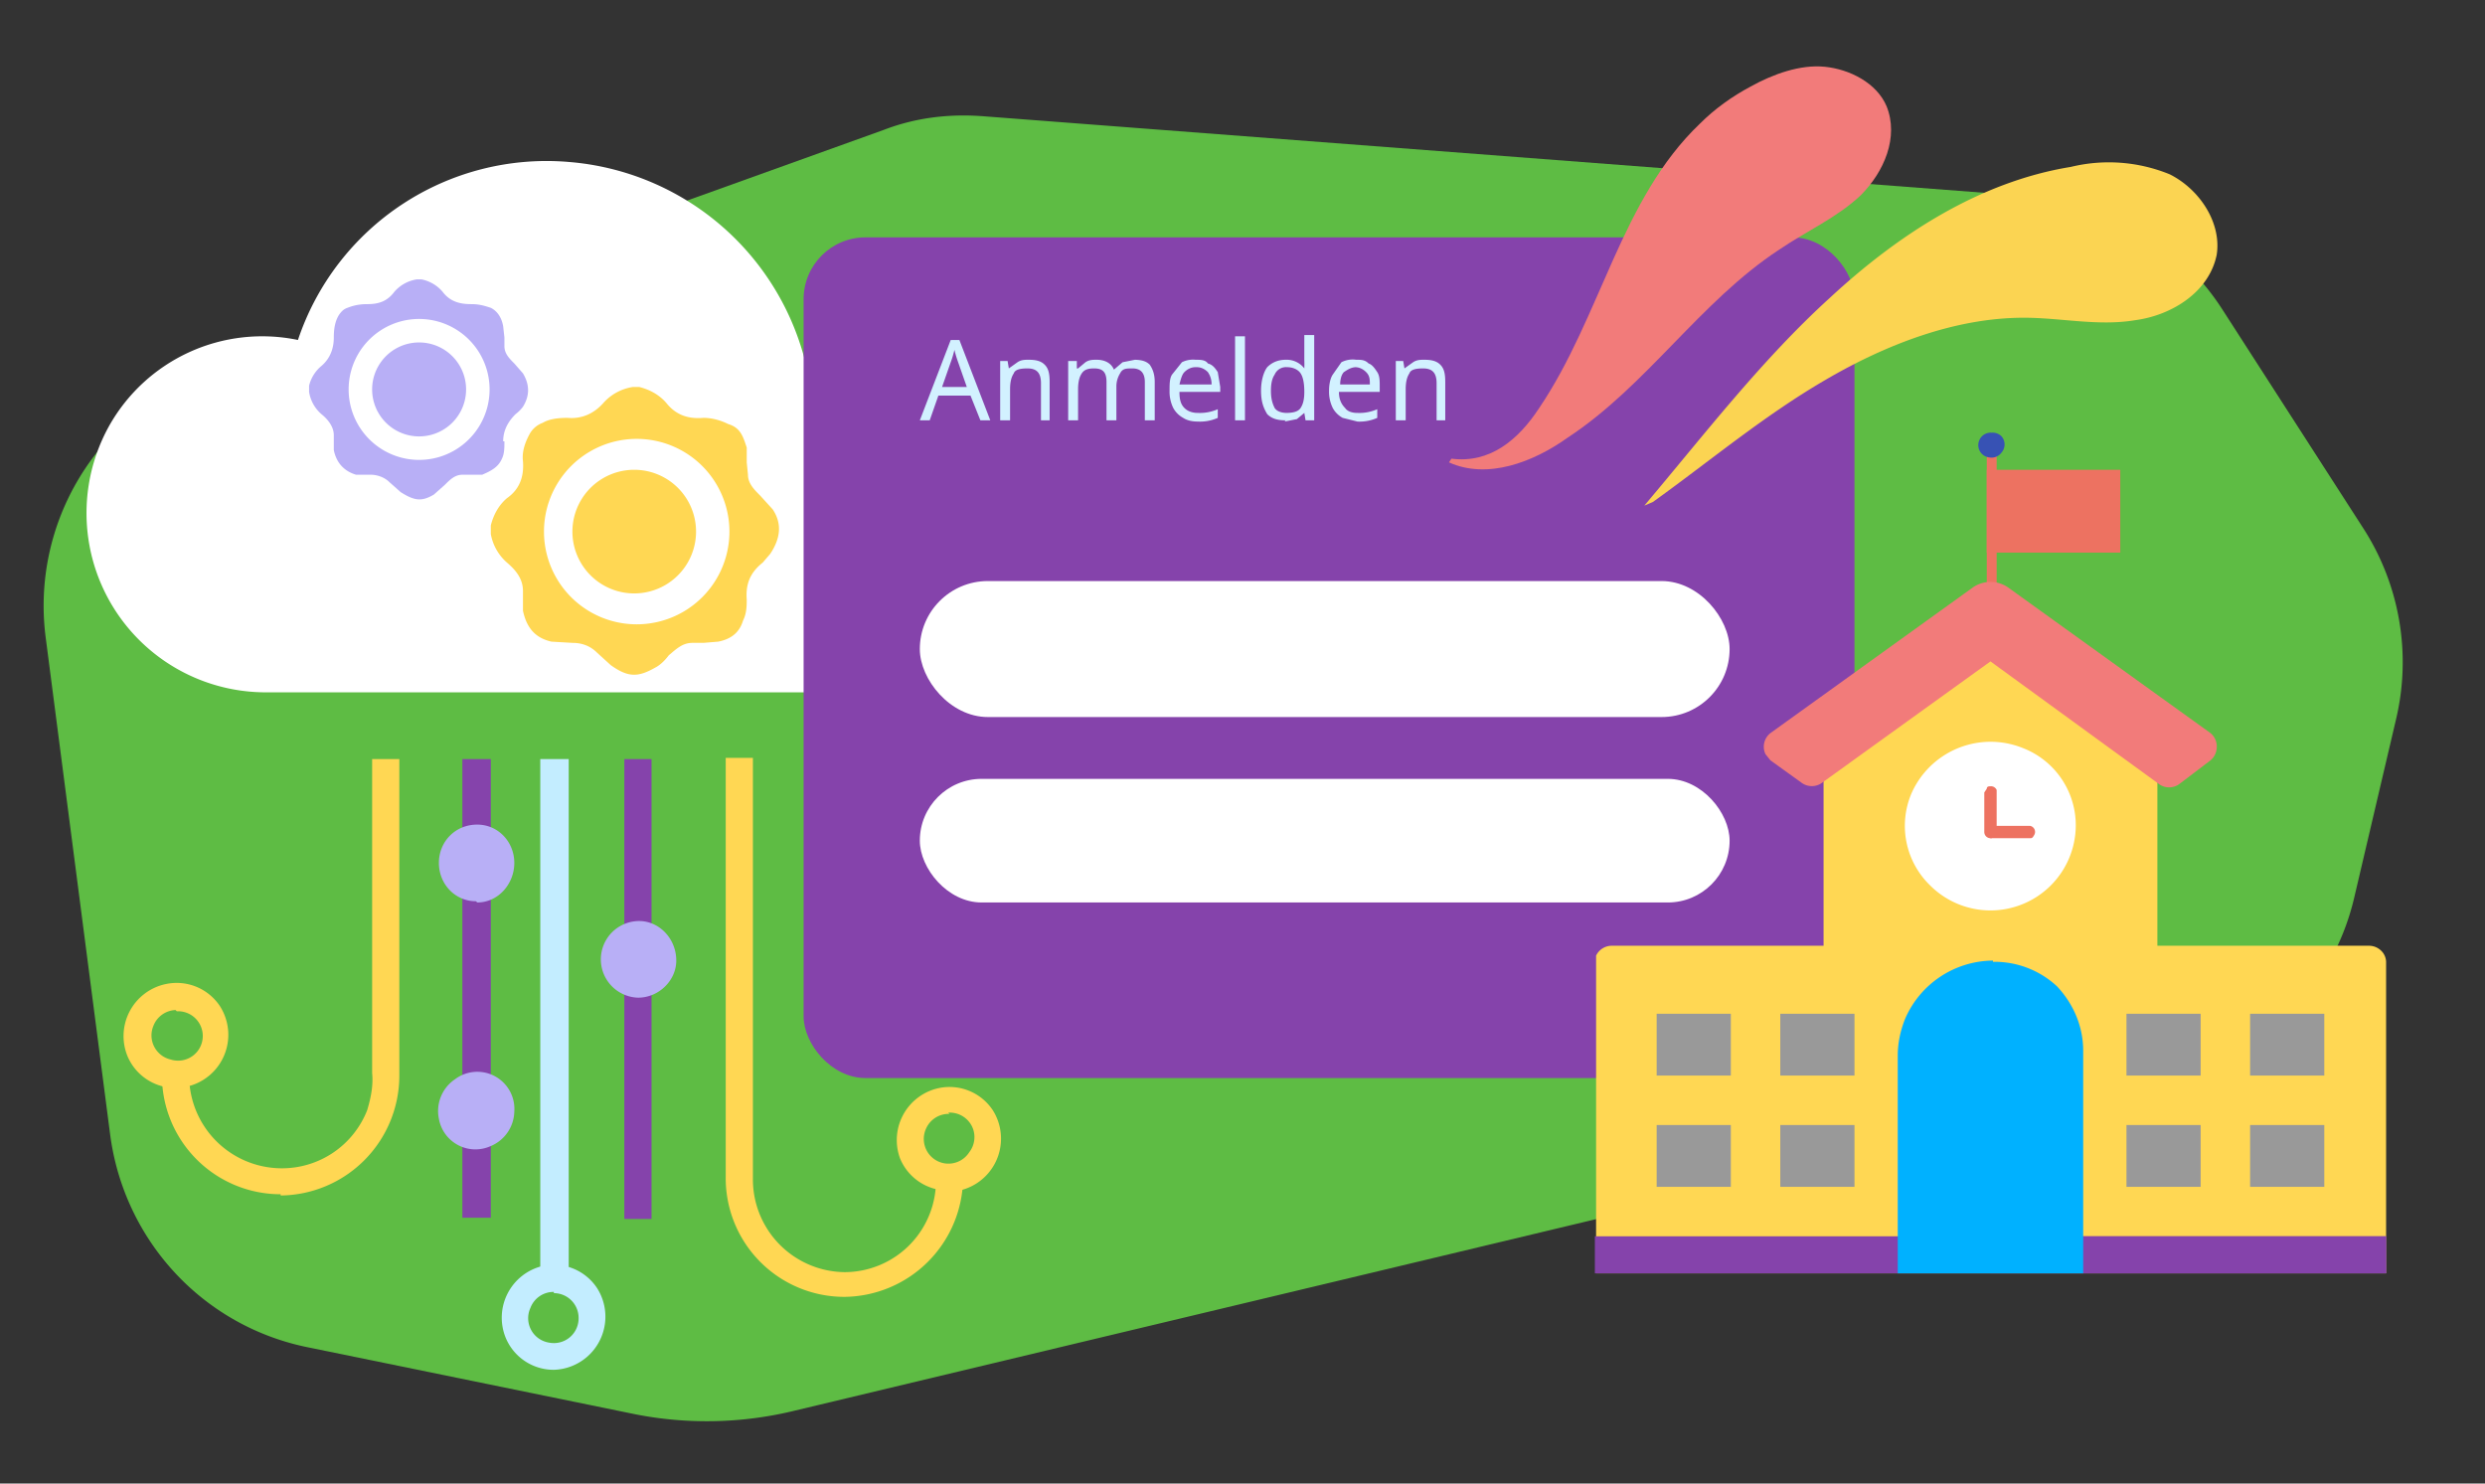 <svg xmlns="http://www.w3.org/2000/svg" width="201" height="120" fill="none"><rect width="100%" height="100%" fill="#333333" stroke="none"/><path fill="#5EBC44" d="M3.7 51.6a20 20 0 0 1 13-21.4l54.8-19.7c2.6-1 5.3-1.3 8-1.1l85 6.5a20 20 0 0 1 15.3 9.2l11.4 17.7a20 20 0 0 1 2.6 15.4l-3.4 14.5a20 20 0 0 1-14.8 14.8L64.3 114.1a30 30 0 0 1-12.9.3L25 109c-8.6-1.7-15-8.7-16.1-17.3L3.7 51.6Z"/><g clip-path="url(#a)"><path fill="#fff" d="M79 43.4A12.6 12.6 0 0 0 66.5 31h-1A21.5 21.5 0 0 0 46 13.1a21.2 21.2 0 0 0-21.9 14.4 14.2 14.2 0 0 0-15.3 7A14.5 14.5 0 0 0 21.3 56h45.2A12.4 12.4 0 0 0 79 43.4Z"/><path fill="#FFD753" d="M14.2 88a4.2 4.2 0 0 1-3.9-2.6 4.3 4.3 0 0 1 3.1-5.8 4.2 4.2 0 0 1 4.4 1.8 4.3 4.3 0 0 1-3.6 6.6Zm0-6.3a2 2 0 0 0-1.8 1.3 2 2 0 0 0 1.4 2.7A2 2 0 0 0 16 85a2 2 0 0 0-1.7-3.2Z"/><path fill="#C3EDFF" d="M46 61.4h-2.3v42H46v-42Z"/><path fill="#FFD753" d="M76.8 96.3a4.2 4.2 0 0 1-4-2.6A4.3 4.3 0 0 1 76 88a4.2 4.2 0 0 1 4.3 1.8 4.3 4.3 0 0 1-3.5 6.6Zm0-6.2a2 2 0 0 0-1.9 1.2 2 2 0 0 0 1.5 2.8 2 2 0 0 0 2-.9 2 2 0 0 0 .3-1.9 2 2 0 0 0-2-1.3Z"/><path fill="#C3EDFF" d="M44.8 110.8a4.2 4.2 0 0 1-3.9-2.6 4.3 4.3 0 0 1 3-5.8 4.2 4.2 0 0 1 4.4 1.8 4.3 4.3 0 0 1-3.5 6.6Zm0-6.3a2 2 0 0 0-1.9 1.3 2 2 0 0 0 1.5 2.8 2 2 0 0 0 2.4-2 2 2 0 0 0-2-2Z"/><path fill="#8543AB" d="M52.7 61.4h-2.2v37.2h2.2V61.4Z"/><path fill="#FFD753" d="M22.7 96.6a9.6 9.6 0 0 1-9.6-9.7h2.2a7.5 7.5 0 0 0 7.4 7.6 7.4 7.4 0 0 0 7-4.7c.3-1 .5-2 .4-3V61.4h2.2V87a9.7 9.7 0 0 1-9.6 9.7ZM68.3 104.9a9.6 9.6 0 0 1-9.6-9.7V61.3h2.2v34a7.5 7.5 0 0 0 7.4 7.6 7.4 7.4 0 0 0 7.4-7.7h2.2a9.7 9.7 0 0 1-9.6 9.7Z"/><path fill="#8543AB" d="M39.7 61.4h-2.3v37.1h2.3V61.4Z"/><path fill="#B8AFF6" d="M38.6 73c1.7 0 3-1.5 3-3.2 0-1.7-1.3-3.1-3-3.1-1.8 0-3.1 1.4-3.1 3.1 0 1.7 1.3 3.1 3 3.1ZM41.6 89.9a3.1 3.1 0 0 1-1.9 2.8 3 3 0 0 1-4.2-2.2 3.1 3.1 0 0 1 1.3-3.2 3 3 0 0 1 4.8 2.6ZM51.6 80.7c1.7 0 3.1-1.4 3.1-3 0-1.8-1.4-3.2-3-3.2a3.1 3.1 0 1 0 0 6.2Z"/></g><rect width="85" height="68" x="65" y="19.2" fill="#8543AB" rx="5"/><path fill="#D2F1FF" d="m79.3 34-.8-2h-2.6l-.7 2h-.8l2.5-6.5h.7l2.5 6.5h-.8Zm-1.8-4.7a8.8 8.8 0 0 1-.3-1 8.2 8.2 0 0 1-.3 1l-.7 2h2l-.7-2Zm5.7-.2c.6 0 1 .1 1.3.4.3.3.4.7.4 1.4V34h-.7v-3c0-.9-.4-1.2-1.1-1.2-.6 0-1 .1-1.1.4-.2.3-.3.7-.3 1.3V34h-.8v-4.8h.6l.1.6.7-.5c.3-.2.6-.2.9-.2Zm8.5 0c.6 0 1 .1 1.3.4.2.3.4.7.4 1.4V34h-.8v-3.1c0-.8-.4-1.1-1-1.1-.5 0-.8 0-1 .4a2 2 0 0 0-.3 1.1V34h-.8v-3.1c0-.8-.3-1.1-1-1.1-.5 0-.8.1-1 .4-.2.3-.3.7-.3 1.3V34h-.8v-4.8h.7v.6h.1l.6-.5c.3-.2.6-.2.9-.2.7 0 1.2.3 1.4.8l.7-.6 1-.2Zm5 0c.4 0 .8 0 1 .3.4.1.6.4.8.7l.2 1.2v.4h-3.3c0 .6.1 1 .4 1.3.3.3.7.4 1.1.4a3.6 3.6 0 0 0 1.6-.3v.7a3.5 3.5 0 0 1-1.6.3c-.5 0-.9-.1-1.2-.3a2 2 0 0 1-.8-.8 3 3 0 0 1-.3-1.4c0-.5 0-1 .2-1.3l.8-1a2 2 0 0 1 1.1-.2Zm0 .6c-.4 0-.7.2-.9.4-.2.2-.3.6-.4 1H98c0-.4-.1-.7-.3-1-.2-.2-.5-.4-.9-.4Zm4 4.3h-.8v-6.8h.8V34Zm3.3 0c-.6 0-1.1-.1-1.5-.5-.3-.5-.5-1-.5-1.9 0-.8.2-1.5.5-1.9.4-.4.9-.6 1.5-.6a1.8 1.8 0 0 1 1.5.7 8.7 8.7 0 0 0 0-.7v-2h.8V34h-.7l-.1-.6-.6.5-1 .2Zm0-.6c.6 0 1-.1 1.2-.4.2-.3.3-.7.3-1.3 0-.7-.1-1.2-.3-1.5-.2-.3-.6-.5-1.1-.5a1 1 0 0 0-1 .6c-.2.3-.3.7-.3 1.3 0 .6.1 1 .3 1.4.2.3.6.4 1 .4Zm5.7-4.3c.4 0 .7 0 1 .3.3.1.5.4.7.7.2.3.2.7.2 1.2v.4h-3.3c0 .6.2 1 .5 1.3.2.3.6.4 1 .4a3.6 3.6 0 0 0 1.6-.3v.7a3.5 3.5 0 0 1-1.6.3l-1.2-.3a2 2 0 0 1-.8-.8 3 3 0 0 1-.3-1.4c0-.5.1-1 .3-1.3l.7-1a2 2 0 0 1 1.2-.2Zm0 .6c-.4 0-.7.2-1 .4-.2.2-.3.6-.3 1h2.4c0-.4 0-.7-.3-1-.2-.2-.5-.4-.9-.4Zm5.5-.6c.6 0 1 .1 1.3.4.3.3.4.7.4 1.4V34h-.7v-3c0-.9-.4-1.2-1.1-1.2-.6 0-1 .1-1.1.4-.2.3-.3.7-.3 1.3V34h-.8v-4.8h.6l.1.6.7-.5c.3-.2.6-.2.9-.2Z"/><rect width="65.5" height="11" x="74.4" y="47" fill="#fff" rx="5.5"/><rect width="65.5" height="10" x="74.4" y="63" fill="#fff" rx="5"/><path fill="#FBD452" d="M133.7 40.6c4.6-3.3 9-7 14-9.9 4.8-2.8 10.4-5 16-5 3 0 6 .7 9 .2 3-.4 6-2.3 6.6-5.3.4-2.6-1.4-5.3-3.8-6.5a13 13 0 0 0-8-.6c-7.4 1.2-14 5.5-19.5 10.6-5.5 5-10.1 11-15 16.8"/><path fill="#F27B7A" d="M117.2 37.4c3.1 1.4 6.8 0 9.6-2 6.4-4.2 10.7-11 17.1-15.2 2.2-1.5 4.7-2.6 6.6-4.4 1.9-1.9 3.1-4.7 2.1-7.2-.8-1.9-3-3-5-3.2-2-.2-4.2.6-6 1.6-1.5.8-2.9 1.8-4.1 3-6.4 6.1-8 15.6-13 23-1.7 2.6-4 4.5-7.1 4.1"/><path fill="#B8AFF6" d="M40.8 35.7c0 .5 0 1-.2 1.4-.3.7-.9 1-1.6 1.3h-1.6c-.6 0-1 .4-1.4.8l-.9.8c-1 .6-1.6.5-2.7-.2l-.9-.8c-.4-.4-1-.6-1.5-.6h-1.2c-1-.3-1.6-1-1.8-2v-1.2c0-.7-.5-1.3-1-1.7a3 3 0 0 1-1-1.8v-.5a3 3 0 0 1 1-1.6c.7-.6 1-1.4 1-2.3 0-.7.1-1.3.4-1.8.2-.3.4-.5.7-.6.5-.2 1-.3 1.6-.3.9 0 1.6-.2 2.2-1a3 3 0 0 1 1.8-1h.4a3 3 0 0 1 1.7 1c.6.8 1.4 1 2.3 1 .6 0 1 .1 1.6.3.6.3.9.9 1 1.5l.1.9v.7c0 .6.4 1 .8 1.4l.7.8c.6 1 .5 1.9 0 2.7a3 3 0 0 1-.6.6c-.6.6-1 1.3-1 2.2Zm-1.2-4.2a5.7 5.7 0 1 0-11.4 0 5.7 5.7 0 0 0 11.4 0Z"/><path fill="#B8AFF6" d="M33.9 27.7a3.8 3.8 0 1 1 0 7.6 3.8 3.8 0 0 1 0-7.6Z"/><path fill="#FFD753" d="M60.4 48.4c0 .6 0 1.2-.3 1.8-.3 1-1 1.5-2 1.7l-1.2.1H56c-.8 0-1.3.5-1.9 1-.3.4-.7.8-1.1 1-1.4.8-2.2.8-3.6-.2l-1.1-1c-.6-.6-1.3-.8-2-.8l-1.7-.1c-1.3-.3-2-1.1-2.3-2.5v-1.6c0-1-.6-1.7-1.3-2.3a4 4 0 0 1-1.3-2.3v-.7c.2-.8.6-1.6 1.3-2.2 1-.7 1.4-1.7 1.3-3-.1-.8.2-1.6.6-2.3a2 2 0 0 1 1-.8c.5-.3 1.2-.4 2-.4 1.1.1 2.1-.3 2.9-1.2a4 4 0 0 1 2.4-1.3h.5c.8.2 1.6.6 2.2 1.3.8 1 1.8 1.3 3 1.2.7 0 1.4.2 2 .5 1 .3 1.2 1 1.5 1.9v1.2l.1 1c0 .7.5 1.2 1 1.7l1 1.1c.8 1.2.6 2.4-.2 3.6l-.6.7c-1 .8-1.4 1.7-1.3 3ZM59 43a7.5 7.5 0 1 0-15 0 7.5 7.5 0 0 0 15 0Z"/><path fill="#FFD753" d="M51.3 38a5 5 0 1 1 0 10 5 5 0 0 1 0-10Z"/><g clip-path="url(#b)"><path fill="#ED7261" d="M161.5 36.2h-.8V49h.8V36.2Z"/><path fill="#ED7261" d="M171.5 38h-10.8v6.7h10.8V38Z"/><path fill="#FFD753" d="M191.6 76.5h-61.2a1.4 1.4 0 0 0-1.3.8V103H193V77.9a1.3 1.3 0 0 0-.4-1 1.4 1.4 0 0 0-1-.4Z"/><path fill="#FFD753" d="M147.5 61.7v25.1h27v-25L161 53l-13.5 8.7Z"/><path fill="#F27B7A" d="m178.8 59.3-16.4-11.8a2.5 2.5 0 0 0-2.8 0l-16.4 11.8a1.4 1.4 0 0 0-.4 1.7l.4.5 2.5 1.8a1.4 1.4 0 0 0 1.7 0l13.6-9.8 13.6 9.9a1.4 1.4 0 0 0 1.7 0l2.5-1.9a1.4 1.4 0 0 0 .5-1 1.4 1.4 0 0 0-.5-1.2Z"/><path fill="#999" d="M140 91h-6v5h6v-5ZM178 91h-6v5h6v-5ZM150 91h-6v5h6v-5ZM188 91h-6v5h6v-5ZM150 82h-6v5h6v-5ZM188 82h-6v5h6v-5ZM140 82h-6v5h6v-5ZM178 82h-6v5h6v-5Z"/><path fill="#8543AB" d="M193 100h-64v3h64v-3Z"/><path fill="#8543AB" d="M193 100h-32v3h32v-3Z"/><path fill="#fff" d="M161 60a7 7 0 0 0-6.4 4.2 6.7 6.7 0 0 0 1.5 7.4 6.9 6.9 0 0 0 11.8-4.8 6.7 6.7 0 0 0-4.3-6.3 7 7 0 0 0-2.6-.5Z"/><path fill="#ED7261" d="M164.2 66.8H161l-.3.1a.5.5 0 0 0 0 .7l.3.2h3.2c.1 0 .2 0 .3-.2a.5.5 0 0 0-.3-.8Z"/><path fill="#00B1FF" d="M161.2 77.7a7.8 7.8 0 0 0-7.1 4.7c-.4 1-.6 2-.6 3V103h15V85c0-2-.8-3.8-2.1-5.2a7.4 7.4 0 0 0-5.2-2Z"/><path fill="#ED7261" d="M161 63.6c-.1 0-.3 0-.3.2l-.2.3v3.2a.5.5 0 0 0 .5.5c.1 0 .2 0 .3-.2l.2-.3V63.9a.5.5 0 0 0-.5-.3Z"/><path fill="#3752B4" d="M161.1 35a1 1 0 0 0-1 .6 1 1 0 0 0 .8 1.4 1 1 0 0 0 1-.4 1 1 0 0 0 0-1.3 1 1 0 0 0-.8-.3Z"/></g><defs><clipPath id="a"><path fill="#fff" d="M7 13h75v98H7z"/></clipPath><clipPath id="b"><path fill="#fff" d="M129 35h64v68h-64z"/></clipPath></defs></svg>